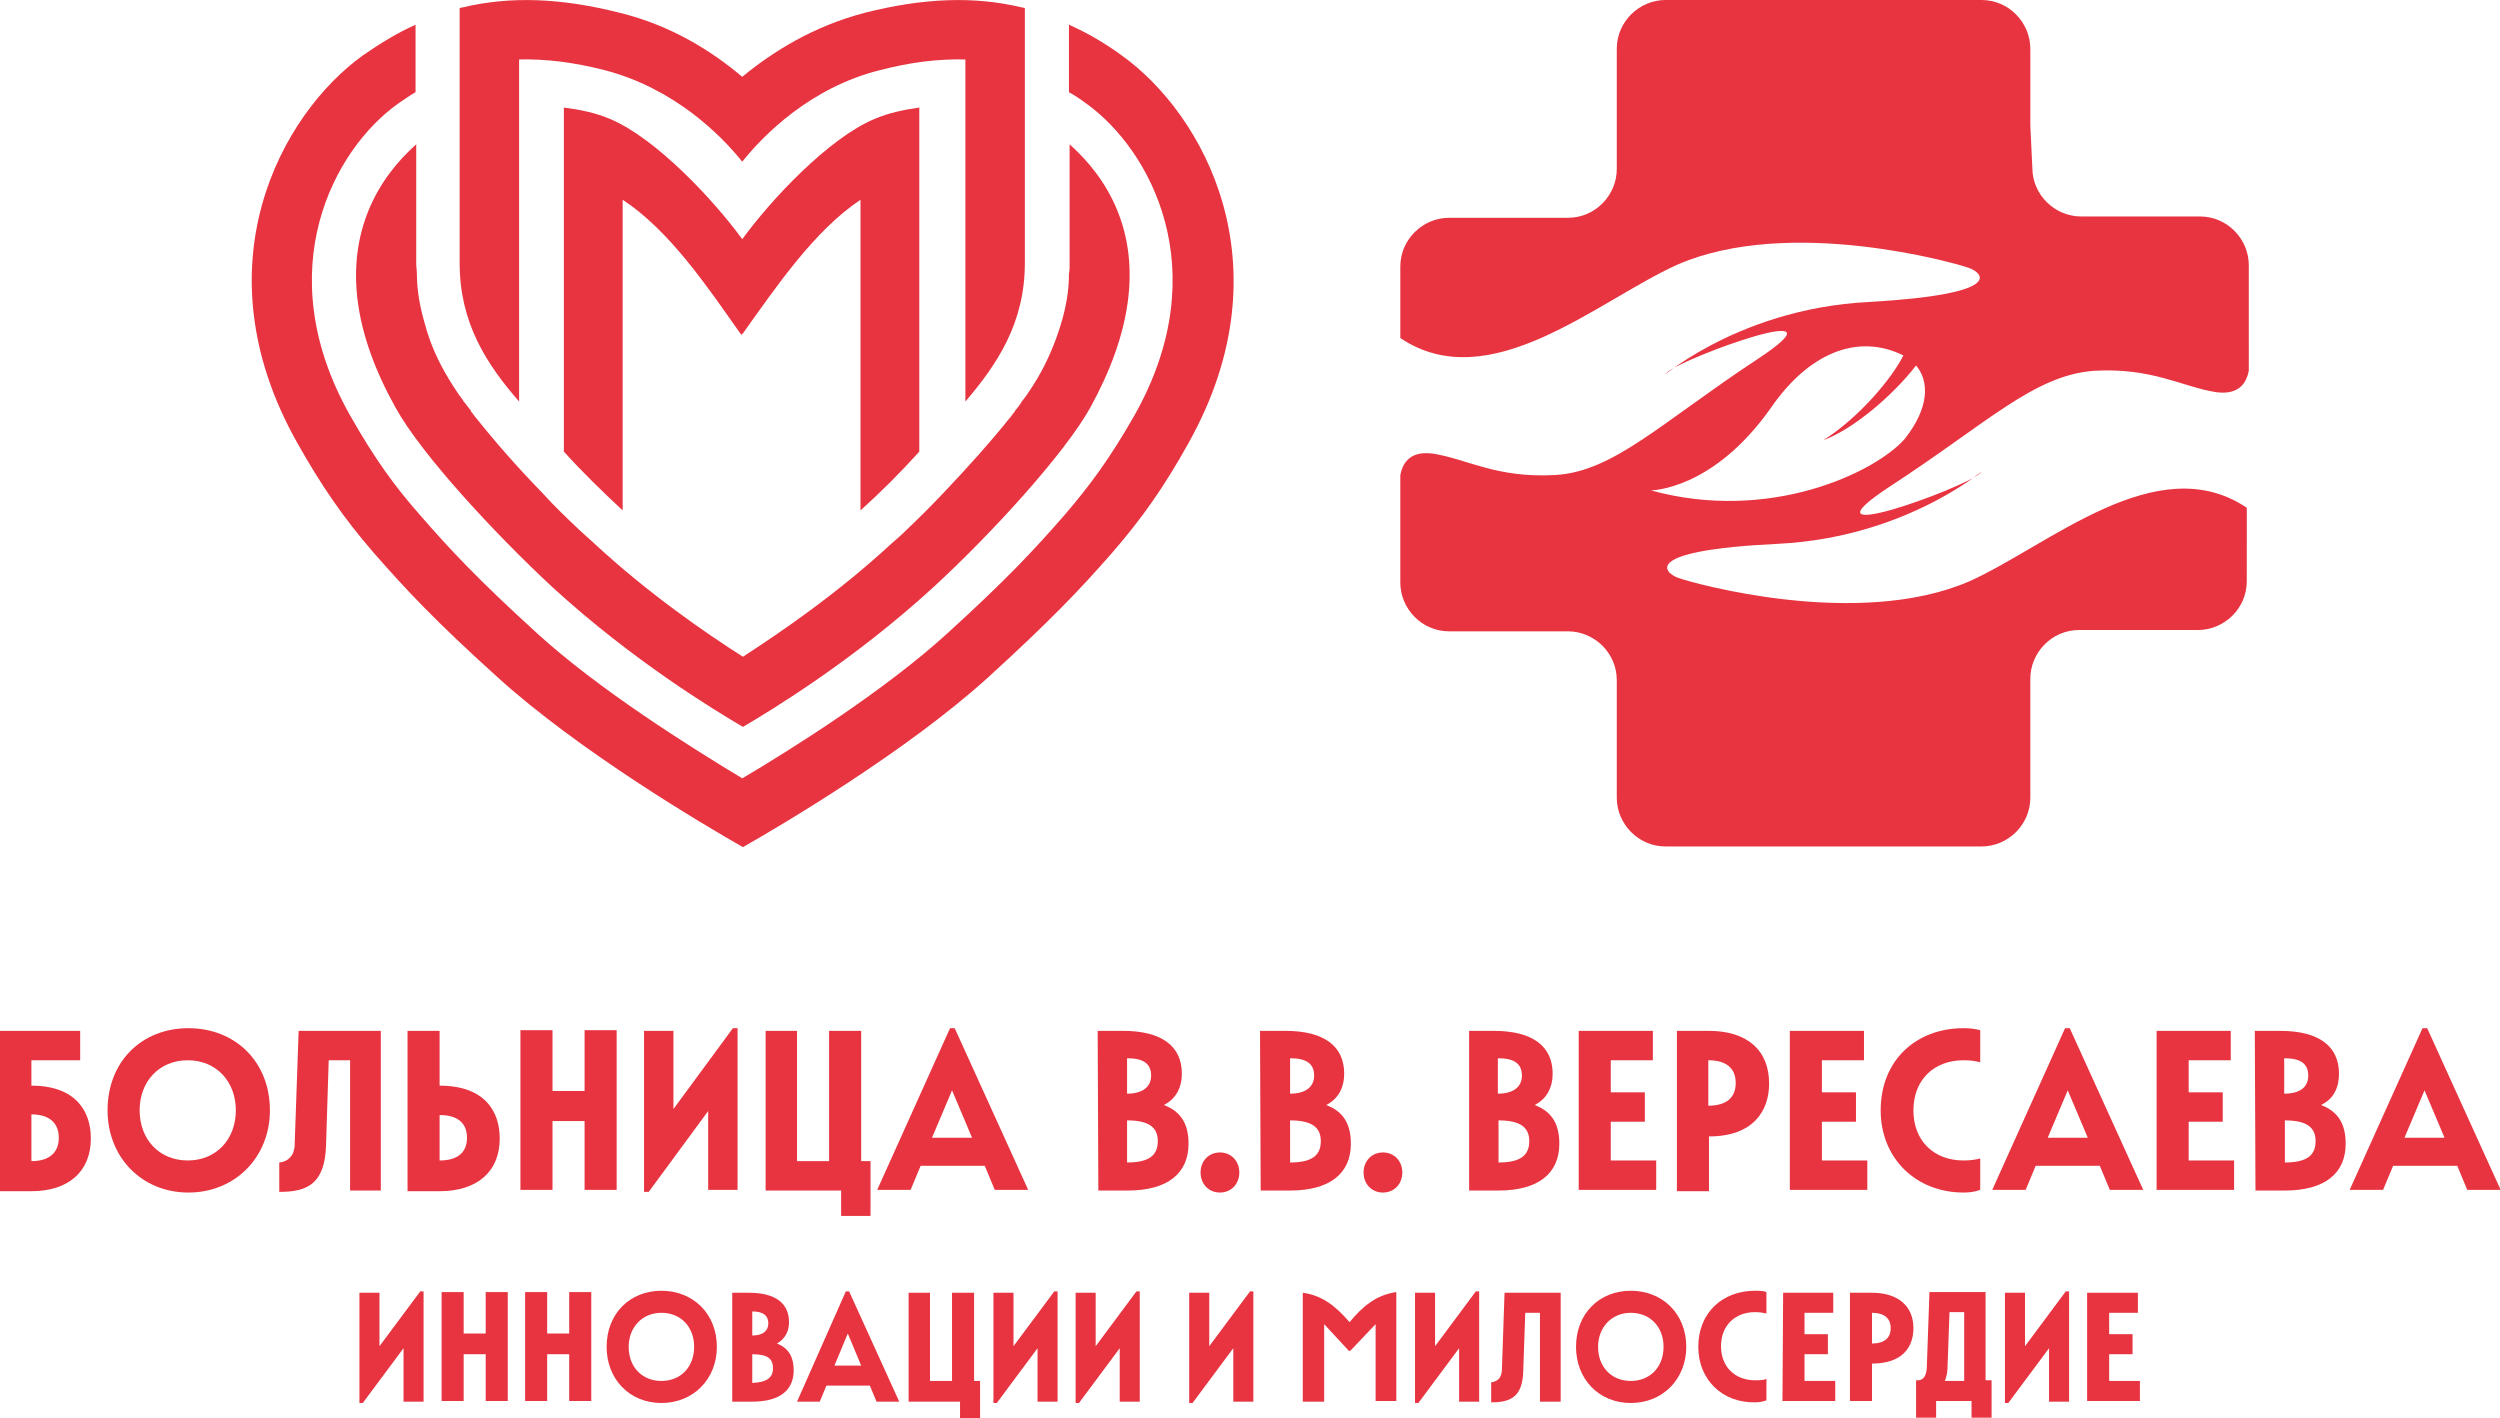 <?xml version="1.0" encoding="UTF-8"?> <svg xmlns="http://www.w3.org/2000/svg" xmlns:xlink="http://www.w3.org/1999/xlink" version="1.1" id="Layer_1" x="0px" y="0px" viewBox="0 0 374.2 212.3" style="enable-background:new 0 0 374.2 212.3;" xml:space="preserve"> <style type="text/css"> .st0{fill:#E73440;} </style> <g id="Слой_2"> </g> <g id="Слой_1"> <g> <g> <path class="st0" d="M53.8,193.5h3v8l6.1-8.2h0.5v16.5h-3v-8l-6.1,8.2h-0.5L53.8,193.5L53.8,193.5z"></path> <path class="st0" d="M72.7,202.7h-3.3v7h-3.3v-16.3h3.3v6.2h3.3v-6.2h3.3v16.3h-3.3V202.7z"></path> <path class="st0" d="M85.2,202.7h-3.3v7h-3.3v-16.3h3.3v6.2h3.3v-6.2h3.3v16.3h-3.3V202.7z"></path> <path class="st0" d="M90.8,201.6c0-5,3.5-8.4,8.2-8.4s8.3,3.4,8.3,8.4c0,4.8-3.5,8.4-8.3,8.4S90.8,206.4,90.8,201.6z M103.9,201.6c0-3-2-5.1-4.9-5.1s-4.9,2.2-4.9,5.1c0,3,2,5.1,4.9,5.1C101.9,206.7,103.9,204.6,103.9,201.6z"></path> <path class="st0" d="M109.6,193.5h2.5c4,0,6,1.6,6,4.4c0,1.4-0.6,2.5-1.8,3.2c1.8,0.7,2.5,2.1,2.5,4c0,3-2.1,4.7-6.2,4.7h-3 V193.5z M115,198.1c0-1.3-0.9-1.8-2.4-1.8v3.6C114.2,199.9,115,199.2,115,198.1z M115.7,204.8c0-1.5-0.9-2.1-3.1-2.1v4.3 C114.8,206.9,115.7,206.2,115.7,204.8z"></path> <path class="st0" d="M126.6,193.3h0.5l7.5,16.5h-3.4l-1-2.4h-6.5l-1,2.4h-3.4L126.6,193.3z M128.9,204.4l-2-4.8l-2,4.8H128.9z"></path> <path class="st0" d="M135.9,193.5h3.3v13.2h3.3v-13.2h3.3v13.2h0.9v5.6h-3v-2.5h-7.7V193.5z"></path> <path class="st0" d="M148.7,193.5h3v8l6.1-8.2h0.5v16.5h-3v-8l-6.1,8.2h-0.5L148.7,193.5L148.7,193.5z"></path> <path class="st0" d="M161,193.5h3v8l6.1-8.2h0.5v16.5h-3v-8l-6.1,8.2H161V193.5z"></path> <path class="st0" d="M178,193.5h3v8l6.1-8.2h0.5v16.5h-3v-8l-6.1,8.2H178V193.5z"></path> <path class="st0" d="M202,197.9c1.9-2.3,4-4.1,7-4.5v16.3h-3.1v-11.5l-3.8,4h-0.2l-3.7-4v11.6H195v-16.3 C198,193.9,200,195.6,202,197.9z"></path> <path class="st0" d="M211.8,193.5h3v8l6.1-8.2h0.5v16.5h-3v-8l-6.1,8.2h-0.5L211.8,193.5L211.8,193.5z"></path> <path class="st0" d="M224.8,205.2l0.4-11.7h8.4v16.3h-3.1v-13.3h-2.2l-0.3,8.7c-0.1,4-2,4.7-4.8,4.7v-3 C224.1,206.8,224.7,206.3,224.8,205.2z"></path> <path class="st0" d="M235.9,201.6c0-5,3.5-8.4,8.2-8.4s8.3,3.4,8.3,8.4c0,4.8-3.5,8.4-8.3,8.4C239.3,210,235.9,206.4,235.9,201.6 z M249,201.6c0-3-2-5.1-4.9-5.1s-4.9,2.2-4.9,5.1c0,3,2,5.1,4.9,5.1C247,206.7,249,204.6,249,201.6z"></path> <path class="st0" d="M254.2,201.6c0-5.1,3.6-8.4,8.5-8.4c0.7,0,1.2,0,1.7,0.2v3.2c-0.5-0.1-1-0.2-1.7-0.2c-3,0-5.1,2-5.1,5.1 c0,3.1,2.1,5.1,5.1,5.1c0.7,0,1.2,0,1.7-0.2v3.2c-0.5,0.2-1.1,0.3-1.7,0.3C257.8,210,254.2,206.5,254.2,201.6z"></path> <path class="st0" d="M266.9,193.5h7.5v3h-4.3v3.2h3.5v3h-3.5v4h4.6v3h-7.9L266.9,193.5L266.9,193.5z"></path> <path class="st0" d="M276.9,193.5h3.3c3.8,0,6.2,1.9,6.2,5.3c0,2.8-1.6,5.3-6.2,5.3v5.6h-3.3V193.5z M283,198.8 c0-1.5-1-2.3-2.8-2.3v4.6C282,201.1,283,200.3,283,198.8z"></path> <path class="st0" d="M288.4,204.8l0.4-11.4h8.4v13.2h0.9v5.6h-3v-2.5h-5.3v2.5h-3v-5.6C287.7,206.7,288.3,206.2,288.4,204.8z M294,206.7v-10.3h-2.2l-0.3,8.4c0,0.7-0.2,1.4-0.4,1.9H294z"></path> <path class="st0" d="M300.1,193.5h3v8l6.1-8.2h0.5v16.5h-3v-8l-6.1,8.2h-0.5L300.1,193.5L300.1,193.5z"></path> <path class="st0" d="M312.5,193.5h7.5v3h-4.3v3.2h3.5v3h-3.5v4h4.6v3h-7.9V193.5z"></path> </g> <g> <path class="st0" d="M247.1,73.4c0,0,9.3,0,18-12.4c5.6-8.1,12.9-11.2,19.8-7.8c-1.7,3.4-6.6,9.3-12,12.7 c4.6-1.7,10.5-6.8,13.9-11.2c2,2.4,2,6.3-1.7,11C280.7,70.7,264.9,78.3,247.1,73.4 M303.9,18.8V7.3c0-3.9-3.2-7.3-7.3-7.3h-47.3 c-3.9,0-7.3,3.2-7.3,7.3v10.2v7.8c0,3.9-3.2,7.3-7.3,7.3h-6.1h-11.7c-3.9,0-7.3,3.2-7.3,7.3v10.7c13.4,9,29.5-5.6,41.5-11 c16.8-7.3,41.7-0.2,43.6,0.5c2,0.7,5.8,3.9-14.9,5.1c-20.7,1-32.7,12.9-30.2,10.5c2.4-2.2,28-11.5,13.4-1.9 c-14.4,9.5-21.5,16.8-30.2,17.3c-8.8,0.5-13.2-2.4-18.3-3.2c-3.7-0.5-4.6,1.7-4.9,3.2v16.1c0,3.9,3.2,7.3,7.3,7.3h10.7h7.1 c3.9,0,7.3,3.2,7.3,7.3v5.4v12.2c0,3.9,3.2,7.3,7.3,7.3h47.3c3.9,0,7.3-3.2,7.3-7.3v-10.7v-7.1c0-3.9,3.2-7.3,7.3-7.3h8h9.8 c3.9,0,7.3-3.2,7.3-7.3V76c-13.4-9-29.5,5.6-41.5,11c-16.8,7.3-41.7,0.2-43.6-0.5c-2-0.7-5.9-4.1,14.9-5.1 c20.7-1,32.7-12.9,30.2-10.5c-2.4,2.2-28,11.5-13.4,1.9c14.6-9.5,21.5-16.6,30.5-17.3c8.8-0.5,13.2,2.4,18.3,3.2 c3.7,0.5,4.6-1.7,4.9-3.2V39.7c0-3.9-3.2-7.3-7.3-7.3h-12h-5.8c-3.9,0-7.3-3.2-7.3-7.3L303.9,18.8z"></path> <g> <path class="st0" d="M167.9,8.3c-2.6-1.9-5.2-3.4-7.9-4.6c0,3,0,6.4,0,10.1c0.9,0.5,1.8,1.1,2.6,1.7c9.6,6.9,19.4,24.9,7.3,46.5 c-3.9,6.9-7,10.9-10.4,14.9c-4.6,5.3-8.8,9.8-17.7,17.9c-9.2,8.4-22.9,17.1-30.7,21.7c-7.8-4.7-21.5-13.3-30.7-21.7 c-8.9-8.1-13.1-12.6-17.7-17.9c-3.5-4-6.5-8-10.4-14.9C40.2,40.4,50,22.3,59.6,15.5c0.9-0.6,1.7-1.2,2.6-1.7c0-3.6,0-7.1,0-10.1 c-2.7,1.2-5.3,2.8-7.9,4.6c-12.1,8.7-24.8,31.4-9.8,58c3.6,6.4,6.9,11.2,11.4,16.4c4.9,5.6,9.2,10.2,18.5,18.6 c12.2,11.1,31,22.2,36.8,25.5h0c5.8-3.3,24.6-14.4,36.8-25.5c9.2-8.4,13.6-13,18.5-18.6c4.5-5.2,7.8-9.9,11.4-16.4 C192.8,39.7,180.1,17,167.9,8.3"></path> <path class="st0" d="M167.2,31.4c-1.7-4.1-4.3-7.3-7.1-9.8c0,8,0,15.4,0,17.8c0,0.5,0,1.1-0.1,1.6c0,2.4-0.4,4.9-1.2,7.5 c-0.9,3-2.1,5.7-3.5,8.1c0,0,0,0,0,0c-0.4,0.7-1,1.6-1.6,2.5c-0.2,0.3-0.4,0.5-0.6,0.8c-0.1,0.1-0.2,0.2-0.2,0.3 c-0.3,0.4-0.6,0.9-1,1.3c0,0,0,0,0,0.1c-0.3,0.3-0.5,0.7-0.8,1c-2.7,3.4-6.2,7.3-9.9,11.2c-1.8,1.9-3.7,3.8-5.6,5.6 c-0.7,0.7-1.4,1.3-2.1,1.9c-8.2,7.6-16.9,13.5-22.3,17c-5.5-3.5-14.1-9.4-22.3-17c-0.7-0.6-1.4-1.3-2.1-1.9 c-1.9-1.8-3.8-3.6-5.6-5.6c-3.8-3.9-7.2-7.8-9.9-11.2c-0.3-0.3-0.5-0.7-0.8-1c0,0,0,0,0-0.1c-0.3-0.4-0.6-0.8-1-1.3 c-0.1-0.1-0.2-0.2-0.2-0.3c-0.2-0.3-0.4-0.5-0.6-0.8c-0.6-0.9-1.2-1.8-1.6-2.5c0,0,0,0,0,0c-1.5-2.5-2.7-5.1-3.5-8.1 c-0.8-2.7-1.2-5.2-1.2-7.5c0-0.5-0.1-1-0.1-1.6c0-2.4,0-9.8,0-17.8c-2.8,2.5-5.4,5.7-7.1,9.8c-3.5,8.5-2.2,18.5,4,29.6 c3.9,7.1,15.1,19.1,23.5,26.9c12,11,24.4,18.5,28.5,20.9h0c4.1-2.4,16.5-9.9,28.5-20.9c8.5-7.8,19.6-19.9,23.5-26.9 C169.3,49.9,170.7,39.9,167.2,31.4"></path> <path class="st0" d="M152.9,1.1c-7.1-1.7-14.7-1.4-23.4,0.8c-7.7,2-13.8,5.8-18.4,9.6c-4.5-3.8-10.6-7.7-18.4-9.6 c-8.7-2.2-16.3-2.5-23.4-0.8c-0.1,0-0.5,0.1-0.5,0.1s0,10.6,0,38.2c0,9,4.1,15.2,8.9,20.7V8.9c3.9-0.1,8.1,0.4,12.8,1.6 c10.4,2.7,17.4,9.7,20.6,13.7l0,0l0,0c3.2-4,10.2-11.1,20.6-13.7c4.6-1.2,8.8-1.7,12.8-1.6v51.2c4.7-5.5,8.9-11.7,8.9-20.7 c0-27.6,0-38.2,0-38.2S153,1.1,152.9,1.1"></path> <path class="st0" d="M130.9,17.8c-6.9,2.9-15.5,12.1-19.8,18c-4.3-5.9-12.9-15.1-19.8-18c-2.1-0.9-4.5-1.4-6.9-1.7l0,51.5 c2.8,3.1,5.8,6,8.8,8.8V29.9c7,4.6,12.6,12.9,17.6,20l0.2,0.2l0.2-0.2c5-7,10.7-15.4,17.6-20v46.5c3.1-2.8,6-5.7,8.8-8.8l0-51.5 C135.4,16.4,133,16.9,130.9,17.8"></path> </g> </g> <g> <g> <g> <path class="st0" d="M0,154.3h12v4.4H4.7v3.8c6.6,0,8.9,3.8,8.9,7.9c0,5-3.4,7.9-8.9,7.9H0V154.3z M8.8,170.3 c0-2.2-1.4-3.5-4.1-3.5v7C7.4,173.8,8.8,172.5,8.8,170.3z"></path> <path class="st0" d="M16.1,166.2c0-7.3,5.1-12.3,12.1-12.3s12.2,5,12.2,12.3c0,7-5.2,12.3-12.2,12.3S16.1,173.2,16.1,166.2z M35.3,166.2c0-4.3-2.9-7.5-7.2-7.5s-7.2,3.2-7.2,7.5c0,4.3,2.9,7.5,7.2,7.5C32.4,173.7,35.3,170.5,35.3,166.2z"></path> <path class="st0" d="M44.1,171.5l0.6-17.2h12.3v23.9h-4.6v-19.5h-3.2l-0.4,12.8c-0.2,5.8-2.9,6.9-7,6.9v-4.4 C43,173.9,44,173.1,44.1,171.5z"></path> <path class="st0" d="M61,154.3h4.8v8.2c6.7,0,9,3.8,9,7.9c0,5-3.4,7.9-9,7.9H61V154.3z M69.9,170.3c0-2.2-1.4-3.4-4.1-3.4v6.8 C68.5,173.7,69.9,172.5,69.9,170.3z"></path> <path class="st0" d="M87.5,167.8h-4.8v10.3h-4.8v-23.9h4.8v9.1h4.8v-9.1h4.8v23.9h-4.8V167.8z"></path> <path class="st0" d="M96.4,154.3h4.4V166l8.9-12.1h0.7v24.2H106v-11.8l-8.9,12.1h-0.7V154.3z"></path> <path class="st0" d="M114.5,154.3h4.8v19.5h4.8v-19.5h4.8v19.5h1.4v8.2h-4.4v-3.8h-11.3V154.3z"></path> <path class="st0" d="M142.2,153.9h0.7l11,24.2h-5l-1.5-3.6h-9.6l-1.5,3.6h-5L142.2,153.9z M145.5,170.3l-3-7.1l-3,7.1H145.5z"></path> </g> </g> <g> <path class="st0" d="M164.3,154.3h3.8c5.8,0,8.8,2.3,8.8,6.4c0,2.1-0.9,3.8-2.7,4.7c2.7,1,3.7,3,3.7,5.8c0,4.4-3.1,7-9.1,7h-4.4 L164.3,154.3L164.3,154.3z M172.3,161c0-1.9-1.3-2.6-3.6-2.6v5.3C171,163.7,172.3,162.7,172.3,161z M173.3,170.8 c0-2.1-1.4-3.1-4.6-3.1v6.3C171.9,174,173.3,173,173.3,170.8z"></path> <path class="st0" d="M179.7,175.5c0-1.7,1.2-3,2.9-3c1.7,0,2.9,1.3,2.9,3s-1.2,3-2.9,3C180.9,178.5,179.7,177.2,179.7,175.5z"></path> <path class="st0" d="M188.6,154.3h3.8c5.8,0,8.8,2.3,8.8,6.4c0,2.1-0.9,3.8-2.7,4.7c2.7,1,3.7,3,3.7,5.8c0,4.4-3.1,7-9.1,7h-4.4 L188.6,154.3L188.6,154.3z M196.7,161c0-1.9-1.3-2.6-3.6-2.6v5.3C195.4,163.7,196.7,162.7,196.7,161z M197.7,170.8 c0-2.1-1.4-3.1-4.6-3.1v6.3C196.3,174,197.7,173,197.7,170.8z"></path> <path class="st0" d="M204.1,175.5c0-1.7,1.2-3,2.9-3c1.7,0,2.9,1.3,2.9,3s-1.2,3-2.9,3C205.3,178.5,204.1,177.2,204.1,175.5z"></path> <path class="st0" d="M219.8,154.3h3.8c5.8,0,8.8,2.3,8.8,6.4c0,2.1-0.9,3.8-2.7,4.7c2.7,1,3.7,3,3.7,5.8c0,4.4-3.1,7-9.1,7h-4.4 V154.3z M227.8,161c0-1.9-1.3-2.6-3.6-2.6v5.3C226.5,163.7,227.8,162.7,227.8,161z M228.9,170.8c0-2.1-1.4-3.1-4.6-3.1v6.3 C227.5,174,228.9,173,228.9,170.8z"></path> <path class="st0" d="M236.3,154.3h11.1v4.4h-6.3v4.8h5.1v4.4h-5.1v5.8h6.8v4.4h-11.6V154.3z"></path> <path class="st0" d="M251,154.3h4.8c5.6,0,9,2.8,9,7.9c0,4.1-2.4,7.9-9,7.9v8.2H251V154.3z M259.8,162.1c0-2.2-1.4-3.4-4.1-3.4 v6.8C258.4,165.5,259.8,164.3,259.8,162.1z"></path> <path class="st0" d="M267.9,154.3H279v4.4h-6.3v4.8h5.1v4.4h-5.1v5.8h6.8v4.4h-11.6V154.3z"></path> <path class="st0" d="M281.5,166.2c0-7.5,5.3-12.3,12.4-12.3c1,0,1.7,0.1,2.5,0.3v4.8c-0.8-0.2-1.5-0.3-2.5-0.3 c-4.4,0-7.5,2.9-7.5,7.5c0,4.6,3.1,7.5,7.5,7.5c1,0,1.7-0.1,2.5-0.3v4.7c-0.8,0.3-1.6,0.4-2.5,0.4 C286.8,178.5,281.5,173.4,281.5,166.2z"></path> <path class="st0" d="M309.1,153.9h0.7l11,24.2h-5l-1.5-3.6h-9.6l-1.5,3.6h-5L309.1,153.9z M312.5,170.3l-3-7.1l-3,7.1H312.5z"></path> <path class="st0" d="M322.8,154.3h11.1v4.4h-6.3v4.8h5.1v4.4h-5.1v5.8h6.8v4.4h-11.6V154.3z"></path> <path class="st0" d="M337.5,154.3h3.8c5.8,0,8.8,2.3,8.8,6.4c0,2.1-0.8,3.8-2.7,4.7c2.7,1,3.7,3,3.7,5.8c0,4.4-3.1,7-9.1,7h-4.4 L337.5,154.3L337.5,154.3z M345.5,161c0-1.9-1.3-2.6-3.6-2.6v5.3C344.3,163.7,345.5,162.7,345.5,161z M346.6,170.8 c0-2.1-1.4-3.1-4.6-3.1v6.3C345.2,174,346.6,173,346.6,170.8z"></path> <path class="st0" d="M362.6,153.9h0.7l11,24.2h-5l-1.5-3.6h-9.6l-1.5,3.6h-5L362.6,153.9z M365.9,170.3l-3-7.1l-3,7.1H365.9z"></path> </g> </g> </g> </g> </svg> 